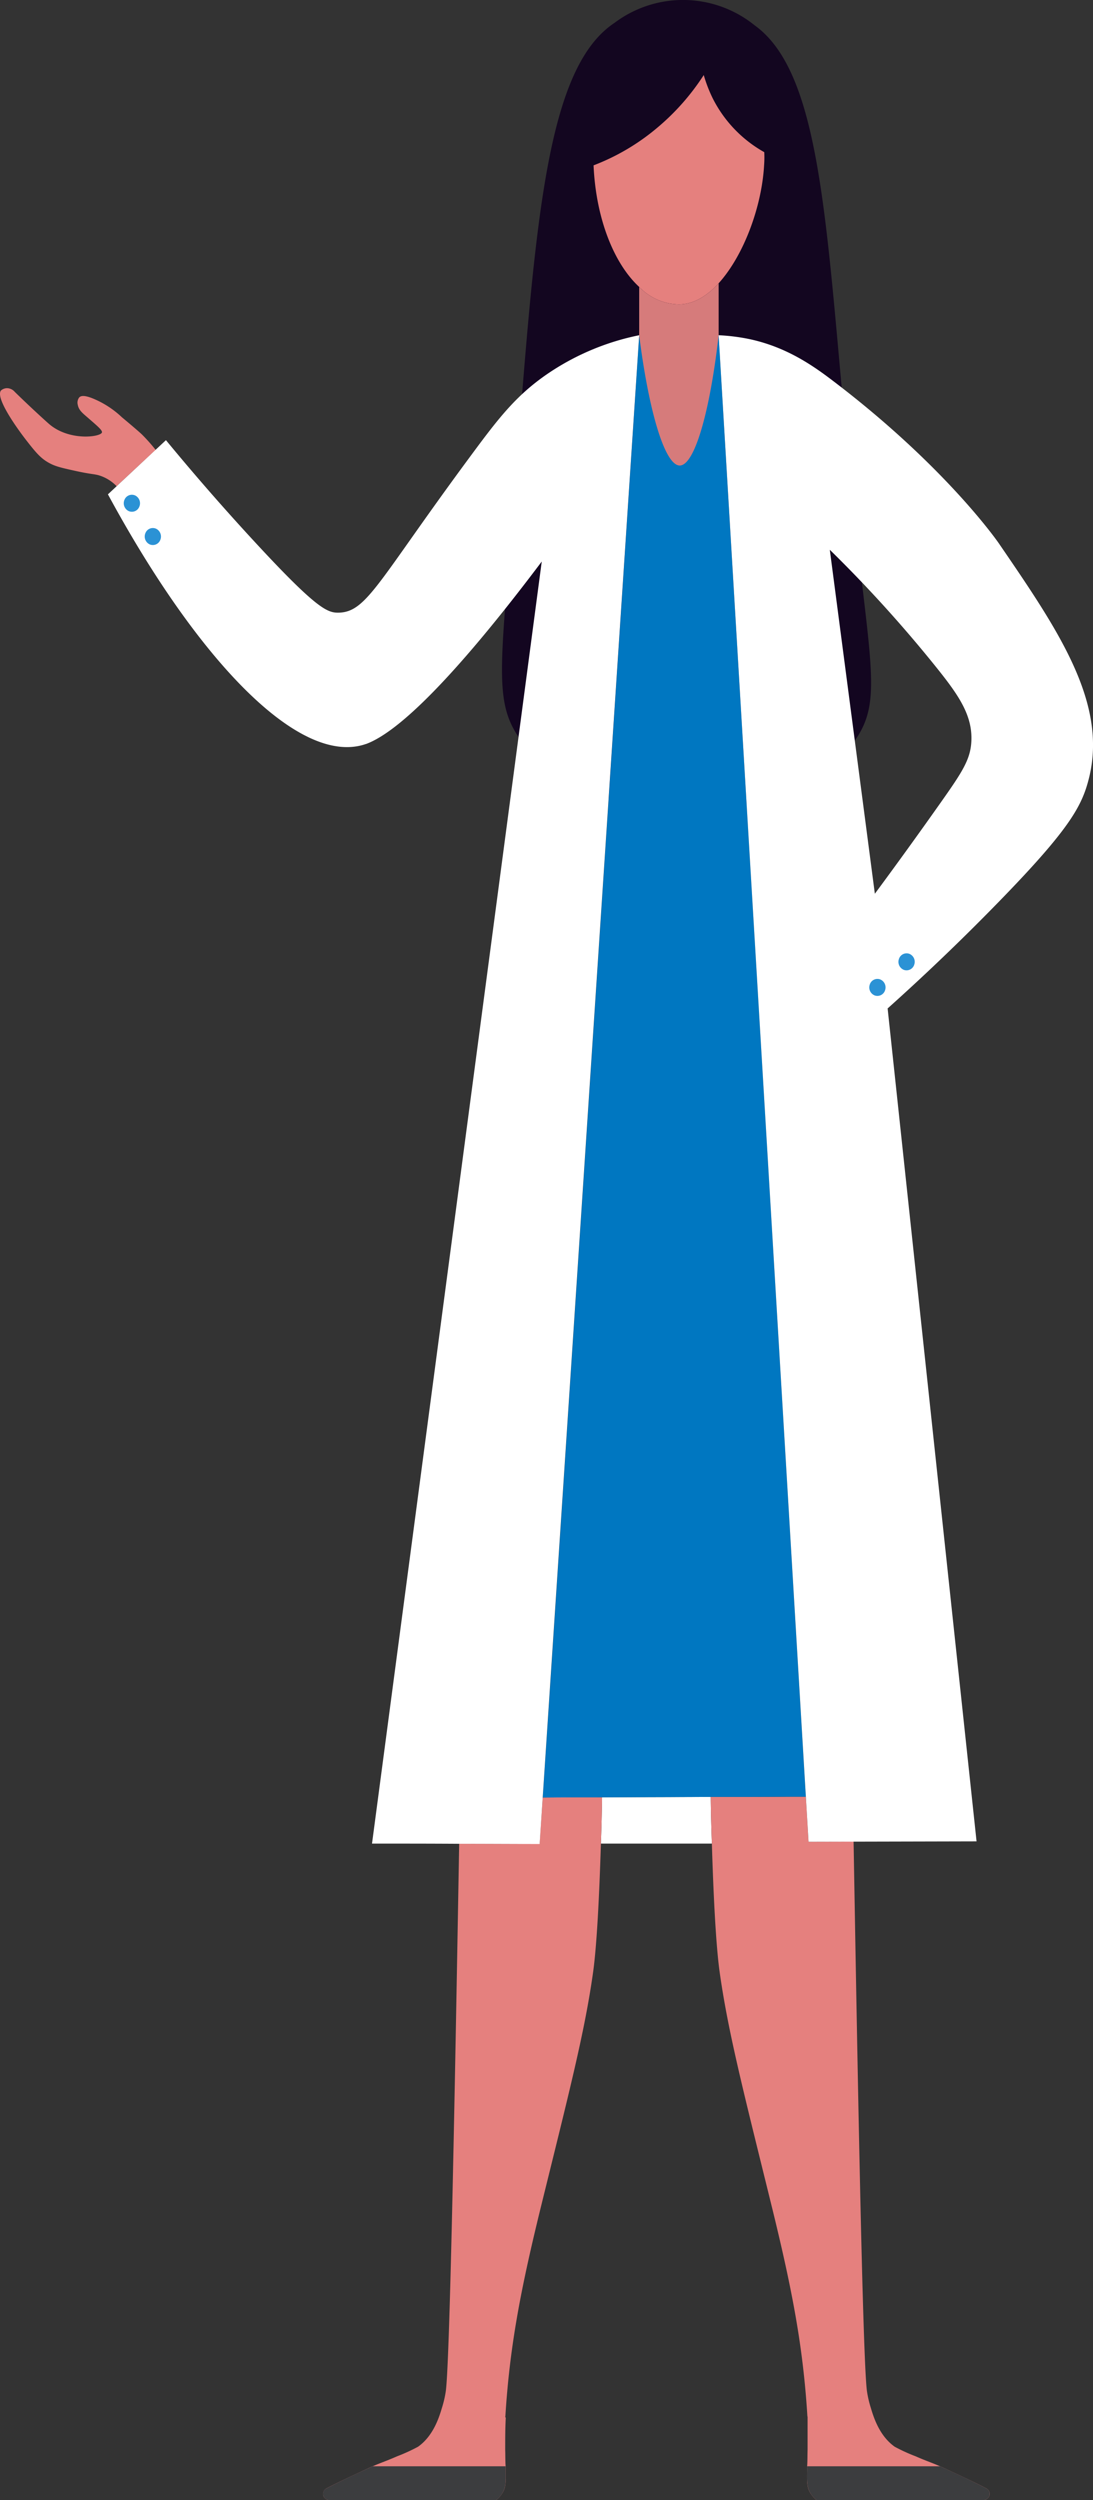 <svg xmlns="http://www.w3.org/2000/svg" width="254.064" height="581.13" viewBox="0 0 254.064 581.13"><rect x="0" y="0" width="254.064" height="581.13" fill="#333333" stroke="none"/><g data-name="Group 900"><path data-name="Path 3743" d="M139.679 428.521h25.794a442.215 442.215 0 01-.27-10.849c-8.4.046-16.852.046-25.254.094a445.043 445.043 0 01-.27 10.755z" fill="#fff"/><path data-name="Path 3744" d="M175.429 5.898a26.475 26.475 0 00-32.579-.589c-17.321 11.485-18.707 52.956-24.1 119.394-2.568 31.642-3.62 39.068 2.192 47.19 15.633 21.852 61.874 22.108 77.516.589 6.736-9.265 3.867-17.157-.254-56.019-6.137-57.861-5.937-98.448-22.775-110.565z" fill="#130620"/><path data-name="Path 3745" d="M165.204 417.671c.045 3.585.134 7.217.27 10.85.359 12.077.943 23.635 1.8 29.814 1.977 14.105 5.572 27.927 12.4 55.667 4.449 18.256 7.01 31.465 8 47.6a1.079 1.079 0 01.045.378v7.5c-.045 1.274-.009 2.549-.1 3.776v.839c-.045 2.642-.122 4.155.867 5.57a5.9 5.9 0 001.352 1.467h38.777a1.565 1.565 0 001.4-1.135 1.453 1.453 0 00-.766-1.608c-3.729-1.935-7.018-3.389-9.894-4.758-.314-.141-.641-.281-.821-.375 0 0-.123-.049-.258-.1-1.753-.755-3.191-1.226-5.438-2.217a40.673 40.673 0 01-4.853-2.217c-3.549-2.5-4.9-6.794-5.572-9.058a25.122 25.122 0 01-.9-3.916c-.989-7.547-2.2-75.856-3.1-127.7l-10.471.047c-.224-3.492-.4-6.982-.629-10.473h-3.46c-6.201.049-12.448.049-18.649.049z" fill="#e5807e"/><path data-name="Path 3746" d="M230.013 579.995a1.55 1.55 0 01-1.4 1.135h-38.777a5.832 5.832 0 01-1.352-1.467c-.955-1.431-.913-2.9-.867-5.57v-.839h30.913c3.09 1.43 6.67 3.034 10.714 5.133a1.44 1.44 0 01.769 1.608z" fill="#3c3d3f"/><path data-name="Path 3747" d="M75.115 579.994a1.591 1.591 0 001.42 1.135h38.777a5.9 5.9 0 001.352-1.467c.989-1.415.912-2.928.868-5.57v-.839c-.09-1.226-.052-2.5-.1-3.776 0-2.595 0-5.095.134-7.5a.32.32 0 01-.09-.378c.989-16.133 3.55-29.342 8-47.6 6.831-27.739 10.426-41.561 12.4-55.667.853-6.179 1.438-17.737 1.8-29.814.134-3.585.224-7.218.27-10.756-4.583 0-9.212 0-13.8.047-.225 3.538-.495 7.171-.719 10.708-6.247.095-12.448.047-18.694.047-.9 51.75-2.113 119.634-3.1 127.182a25 25 0 01-.9 3.916c-.674 2.264-2.022 6.557-5.572 9.058a40.67 40.67 0 01-4.853 2.217c-2.247.991-3.685 1.462-5.438 2.217-.134.047-.259.1-.259.1-.225.094-.5.234-.82.375-2.876 1.368-6.164 2.823-9.895 4.758a1.524 1.524 0 00-.781 1.607z" fill="#e5807e"/><path data-name="Path 3748" d="M75.116 579.995a1.577 1.577 0 001.42 1.135h38.777a5.829 5.829 0 001.352-1.467c.955-1.431.913-2.9.868-5.57v-.839H86.619c-3.09 1.43-6.67 3.034-10.714 5.133a1.452 1.452 0 00-.789 1.608z" fill="#3c3d3f"/><path data-name="Path 3749" d="M6.126 102.357c2.247 2.878 3.415 4.293 5.528 5.378 1.438.755 3.01 1.085 6.2 1.793 3.73.8 4.179.614 5.527 1.085a9.539 9.539 0 013.73 2.406c3.01-2.831 6.066-5.661 9.077-8.444a42.841 42.841 0 00-3.191-3.585c-.448-.425-1.842-1.652-4.672-4.01a21.915 21.915 0 00-6.921-4.434c-1.482-.566-2.516-.708-3.01-.142a1.989 1.989 0 00-.315 1.7c.225 1.226 1.124 1.934 2.158 2.831 2.381 2.075 3.595 3.066 3.46 3.584-.315 1.085-7.684 2.076-12.358-2.028-.763-.66-4.494-4.057-7.909-7.406a2.425 2.425 0 00-1.618-.849 2.136 2.136 0 00-1.572.519c-1.351 1.601 3.324 8.3 5.886 11.602z" fill="#e5807e"/><path data-name="Path 3750" d="M126.153 417.812c4.583-.047 9.213-.047 13.8-.047 8.4-.047 16.851-.047 25.254-.094 6.2 0 12.448 0 18.649-.047h3.46q-10.111-169.827-20.267-339.7H148.58q-10.245 155.816-20.536 311.587z" fill="#0077c1"/><path data-name="Path 3751" d="M25.089 114.905c20.626 38.117 44.039 62.931 59.542 58.167.27-.095.449-.142.585-.189 5.213-1.981 16.222-9.812 40.713-42.362l-39.454 298c6.74 0 13.526 0 20.267.047 6.246 0 12.447.047 18.694.047l23.143-350.694a58.338 58.338 0 00-21.435 9.057c-7.46 5.142-11.594 10.662-18.245 19.672-21.145 28.648-23.665 35.7-30.288 35.759-2.547.023-5.142-1.012-19.457-16.512a552.272 552.272 0 01-20.582-23.587z" fill="#fff"/><path data-name="Path 3752" d="M148.577 66.693V77.92c2.2 17.5 5.932 30.285 9.437 30.285 3.505-.046 7.054-12.831 9.032-30.285V65.844c-2.741 3.019-5.932 4.906-9.257 4.906a13.071 13.071 0 01-8.718-3.585 4.53 4.53 0 01-.494-.472z" fill="#d67b7b"/><path data-name="Path 3753" d="M137.972 38.436c.539 12.313 4.719 22.833 10.605 28.258a4.527 4.527 0 00.494.472 13.072 13.072 0 008.718 3.585c3.325 0 6.516-1.887 9.257-4.906 5.887-6.51 10.021-17.879 10.561-27.361a24.649 24.649 0 00.045-3.114 29.6 29.6 0 01-12-12.548 32.942 32.942 0 01-2.067-5.377 54.428 54.428 0 01-10.83 12.265 51.335 51.335 0 01-14.783 8.726z" fill="#e5807e"/><path data-name="Path 3754" d="M167.045 77.921q10.448 175.087 20.9 350.175l39.051-.095-20.671-193.6a524.45 524.45 0 0026.962-25.946c15.519-16.043 18.242-21.257 19.818-27.5 4.448-17.643-7.19-34.579-20.941-54.675 0 0-12.223-17.833-38.96-38.07-4.853-3.68-10.651-7.5-18.559-9.294a45.464 45.464 0 00-7.6-.995zm36.31 129.824q-5.234-39.981-10.471-79.96a310.375 310.375 0 0124.671 27.219c5.15 6.419 8.534 11.18 8.238 17.282-.208 4.286-2.132 7.191-7.4 14.644a1163.638 1163.638 0 01-15.038 20.815z" fill="#fff"/><g data-name="Group 898" fill="#2b92d5"><path data-name="Path 3755" d="M34.745 126.513a2.022 2.022 0 01-.933-2.624 1.852 1.852 0 012.5-.981 2.024 2.024 0 01.933 2.624 1.852 1.852 0 01-2.5.981z"/><path data-name="Path 3756" d="M29.874 118.779a2.021 2.021 0 01-.934-2.624 1.851 1.851 0 012.5-.98 2.022 2.022 0 01.933 2.624 1.85 1.85 0 01-2.499.98z"/></g><g data-name="Group 899" fill="#2b92d5"><path data-name="Path 3757" d="M212.524 224.185a1.869 1.869 0 01-2.38 1.266 2 2 0 01-1.206-2.5 1.869 1.869 0 012.379-1.267 2 2 0 011.207 2.501z"/><path data-name="Path 3758" d="M205.745 230.129a1.869 1.869 0 01-2.38 1.267 2 2 0 01-1.206-2.5 1.868 1.868 0 012.379-1.266 2 2 0 011.207 2.499z"/></g></g></svg>